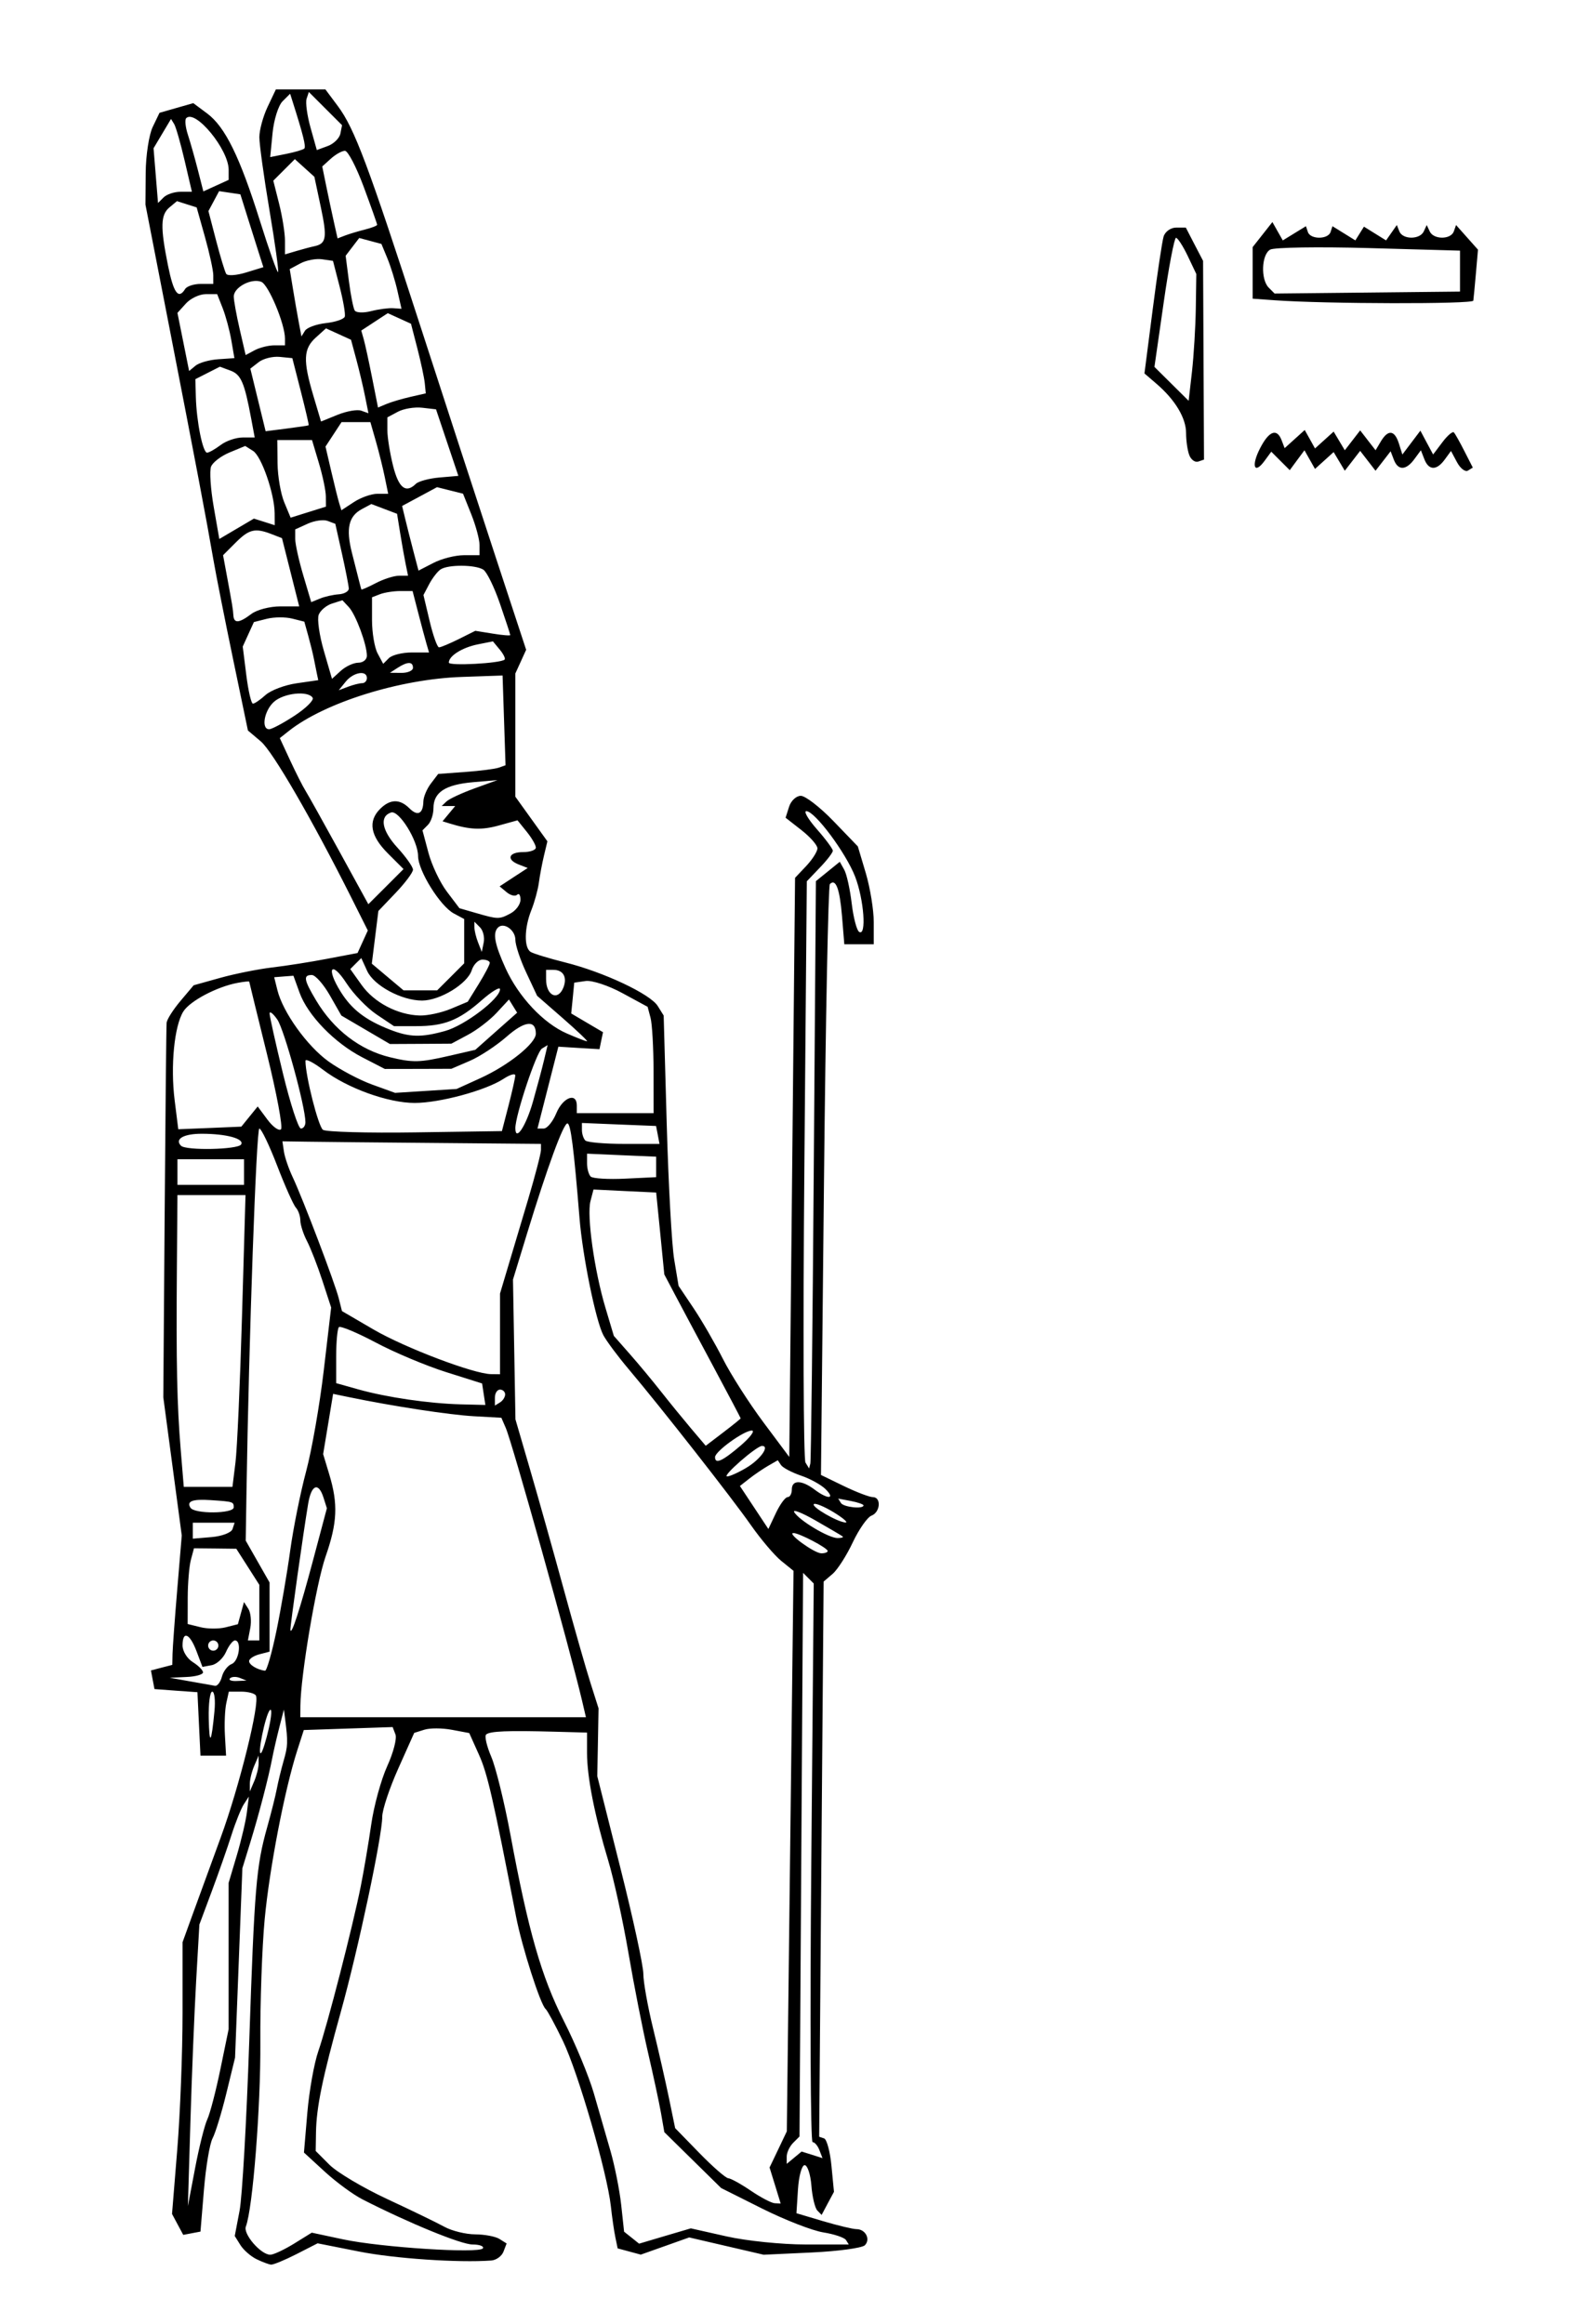 <?xml version="1.0" encoding="UTF-8" standalone="no"?>
<!-- Created with Inkscape (http://www.inkscape.org/) -->
<svg xmlns:rdf="http://www.w3.org/1999/02/22-rdf-syntax-ns#" xmlns="http://www.w3.org/2000/svg" xmlns:cc="http://web.resource.org/cc/" xmlns:dc="http://purl.org/dc/elements/1.1/" xmlns:svg="http://www.w3.org/2000/svg" xmlns:inkscape="http://www.inkscape.org/namespaces/inkscape" xmlns:sodipodi="http://sodipodi.sourceforge.net/DTD/sodipodi-0.dtd" xmlns:ns1="http://sozi.baierouge.fr" xmlns:xlink="http://www.w3.org/1999/xlink" id="svg2" viewBox="0 0 308 454" version="1.0" inkscape:version="0.91 r13725">
  <path id="path2183" style="fill:#000000" d="m50.105 441.33c-1.127-0.55-2.546-1.79-3.153-2.76l-1.104-1.77 0.94-4.92c0.516-2.7 1.365-17.52 1.885-32.92 1.023-30.26 1.367-34.39 3.506-42 0.774-2.75 1.621-6.12 1.882-7.5 0.262-1.37 0.864-3.85 1.337-5.5 0.831-2.89 0.86-3.65 0.306-8l-0.255-2-0.901 3.5c-0.495 1.93-1.116 4.63-1.379 6-0.724 3.79-2.581 10.92-4.296 16.5l-1.535 5-0.714 18.5-0.715 18.5-1.693 6.94c-0.931 3.82-2.146 7.78-2.699 8.82-0.554 1.03-1.312 5.55-1.685 10.05l-0.678 8.17-1.683 0.32-1.682 0.32-1.096-2.04-1.095-2.05 1.028-12.66c0.565-6.96 1.028-18.9 1.028-26.54v-13.88l1.892-5.22c1.041-2.88 3.542-9.73 5.559-15.23 3.648-9.95 7.699-26.32 6.867-27.75-0.24-0.41-1.526-0.75-2.858-0.75h-2.422l-0.494 2.25c-0.272 1.24-0.393 4.05-0.269 6.25l0.225 4h-2.5-2.5l-0.297-6.19-0.296-6.2-4.195-0.3-4.195-0.31-0.346-1.82-0.345-1.82 2.087-0.55 2.087-0.54 0.043-2.13c0.024-1.18 0.439-6.86 0.923-12.64l0.879-10.5-1.802-13.5-1.802-13.5 0.266-36c0.147-19.8 0.318-36.53 0.38-37.17 0.062-0.65 1.277-2.56 2.699-4.25l2.587-3.07 5.163-1.44c2.84-0.8 7.414-1.71 10.164-2.04 2.75-0.32 7.627-1.09 10.838-1.71l5.839-1.11 1.002-2.2 1.003-2.2-3.212-6.41c-7.679-15.3-15.355-28.56-17.686-30.53l-2.518-2.13-2.883-13.87c-1.586-7.63-3.312-16.34-3.837-19.37-1.436-8.28-3.476-19.045-8.623-45.498l-4.67-24 0.048-6.207c0.026-3.413 0.644-7.447 1.373-8.964l1.326-2.757 3.299-0.945 3.298-0.944 2.702 2.012c3.517 2.621 6.373 8.438 10.333 21.048 1.768 5.633 3.353 10.105 3.52 9.937 0.168-0.167-0.585-5.594-1.674-12.058-1.088-6.465-1.978-12.894-1.978-14.287s0.726-4.063 1.614-5.934l1.613-3.401h4.836 4.835l2.423 3.25c3.264 4.377 5.929 11.488 16.21 43.25 4.807 14.85 11.404 35.092 14.659 44.978l5.916 17.99-1.05 2.31-1.06 2.32v12.04 12.03l3.13 4.36 3.13 4.36-0.67 2.8c-0.37 1.55-0.82 3.94-1 5.31-0.19 1.38-0.84 3.77-1.46 5.32-1.39 3.47-1.46 7.36-0.14 8.17 0.54 0.34 3.58 1.27 6.75 2.06 7.53 1.89 16.6 6.16 18.07 8.51l1.16 1.86 0.6 21.29c0.33 11.71 0.98 23.59 1.46 26.4l0.85 5.12 2.94 4.38c1.62 2.42 4.19 6.87 5.72 9.89 1.53 3.03 5.07 8.57 7.87 12.33l5.09 6.82 0.57-56.56 0.56-56.57 2.19-2.32c1.2-1.28 2.18-2.83 2.18-3.44s-1.4-2.21-3.11-3.55l-3.11-2.43 0.68-2.14c0.37-1.18 1.41-2.14 2.29-2.14 0.89 0 3.76 2.22 6.38 4.94l4.76 4.94 1.56 5.24c0.85 2.88 1.55 7.19 1.55 9.56v4.32h-2.87-2.88l-0.45-5.5c-0.45-5.37-1.22-7.41-2.37-6.26-0.31 0.31-0.83 26.41-1.15 58l-0.59 57.43 4.47 2.17c2.46 1.19 5.01 2.16 5.66 2.16 1.69 0 1.47 2.96-0.27 3.62-0.8 0.31-2.44 2.66-3.65 5.22-1.2 2.56-2.98 5.34-3.94 6.16l-1.75 1.5-0.44 54.22-0.43 54.23 0.96 0.32c0.52 0.17 1.18 2.59 1.44 5.38l0.49 5.06-1.21 2.25-1.2 2.26-0.84-0.86c-0.46-0.47-0.99-2.66-1.16-4.86s-0.77-4-1.32-4-1.13 2.11-1.3 4.7l-0.3 4.69 5.23 1.56c2.88 0.85 5.8 1.55 6.5 1.55 1.76 0 2.79 1.98 1.63 3.15-0.54 0.53-5.2 1.17-10.37 1.41l-9.39 0.44-7.27-1.69-7.28-1.69-4.72 1.68-4.73 1.68-2.26-0.61-2.26-0.61-0.44-2.13c-0.25-1.17-0.65-3.93-0.89-6.13-0.72-6.54-6.39-26.1-9.36-32.26-1.52-3.16-3.04-5.96-3.37-6.24-1.01-0.82-4.62-12.08-5.77-18-4.531-23.34-5.597-27.99-7.266-31.7l-1.89-4.21-3.408-0.64c-1.875-0.35-4.293-0.36-5.375-0.01l-1.966 0.62-3.121 6.98c-1.716 3.84-3.12 8.06-3.12 9.39 0 3.79-4.705 25.96-8.077 38.07-3.6 12.93-4.782 18.67-4.864 23.62l-0.059 3.61 2.706 2.71c1.489 1.48 6.551 4.49 11.25 6.68 4.699 2.18 9.738 4.63 11.198 5.43s4.16 1.46 6 1.47 3.974 0.41 4.741 0.9l1.396 0.88-0.614 1.6c-0.338 0.88-1.416 1.66-2.396 1.73-6.373 0.47-18.99-0.39-25.843-1.76l-8.061-1.6-4.149 2.12c-2.282 1.16-4.504 2.08-4.939 2.04-0.434-0.03-1.711-0.51-2.838-1.06zm7.299-3.02l3.486-2.16 6.132 1.31c7.369 1.57 26.64 2.81 27.289 1.75 0.253-0.41-0.658-0.75-2.025-0.75-2.226 0-12.421-4.18-21.466-8.8-1.834-0.93-5.162-3.38-7.396-5.43l-4.061-3.73 0.661-7.77c0.364-4.27 1.33-9.69 2.148-12.04 1.754-5.04 6.734-24.39 8.293-32.23 0.602-3.02 1.522-8.46 2.045-12.09 0.522-3.63 1.925-8.73 3.116-11.35 1.192-2.61 1.918-5.4 1.613-6.19l-0.553-1.45-8.676 0.29-8.676 0.29-1.285 4c-2.46 7.66-5.429 23.07-6.359 33-0.514 5.5-0.894 16.3-0.843 24 0.083 12.59-1.48 32.48-2.829 35.99-0.564 1.47 2.931 5.51 4.768 5.51 0.622 0 2.7-0.97 4.618-2.15zm84.506-1.43c3.84 0.87 10.79 1.58 15.43 1.58h8.43l-0.54-0.87c-0.29-0.47-2.28-1.15-4.42-1.49s-7.5-2.43-11.93-4.64l-8.04-4.03-5.54-5.45-5.55-5.46-0.66-3.78c-0.37-2.08-1.51-7.38-2.53-11.78s-2.75-13.17-3.83-19.5c-1.08-6.32-2.86-14.42-3.94-18-2.66-8.83-4.14-16.31-4.14-21.05v-3.95l-6.25-0.17c-9.242-0.26-12.798-0.11-13.463 0.56-0.328 0.32 0.129 2.28 1.015 4.35s2.572 8.94 3.747 15.26c3.491 18.8 6.041 27.69 10.421 36.33 2.28 4.49 4.92 10.87 5.87 14.17s2.41 8.36 3.24 11.23c0.83 2.88 1.77 7.6 2.09 10.5l0.57 5.27 1.47 1.17 1.46 1.17 5.05-1.5 5.05-1.49 6.99 1.57zm-101.42-22.87c0.529-1.13 1.681-5.55 2.561-9.83l1.6-7.77v-14.29-14.3l1.598-5.38c0.879-2.96 1.768-6.75 1.975-8.43l0.377-3.05-0.979 1.5c-0.538 0.83-1.623 3.53-2.409 6-0.787 2.48-2.52 7.43-3.852 11l-2.422 6.5-0.628 11c-0.345 6.05-0.85 18.43-1.122 27.5l-0.494 16.5 1.416-7.45c0.779-4.1 1.849-8.37 2.379-9.5zm110.9 12.93l-1.09-3.52 1.69-3.53 1.68-3.53 0.65-54.75 0.66-54.75-2.42-1.96c-1.32-1.08-3.97-4.21-5.89-6.95-3.7-5.3-17.56-22.99-23.89-30.49-2.09-2.47-4.3-5.45-4.93-6.61-1.49-2.8-4.07-15.46-4.67-22.93-1.11-13.66-1.72-18.46-2.36-18.46-0.79 0-3.92 8.55-7.88 21.5l-2.75 9 0.24 13.66 0.24 13.65 2.87 9.85c1.58 5.41 4.53 15.92 6.56 23.34 2.03 7.43 4.39 15.7 5.25 18.38l1.55 4.88-0.12 6.62-0.13 6.62 4.5 17.88c2.48 9.83 4.5 19.18 4.5 20.77 0 1.6 0.86 6.38 1.9 10.63s2.43 10.37 3.1 13.61l1.21 5.88 4.74 4.87c2.6 2.67 5.14 4.89 5.64 4.92s2.49 1.13 4.41 2.44c1.93 1.31 4.02 2.41 4.66 2.44l1.16 0.06-1.08-3.52zm7.21-6l2.04 0.65-0.6-1.56c-0.33-0.86-0.93-1.57-1.34-1.57-0.4 0-0.52-24.55-0.25-54.56l0.48-54.56-1.04-1.04-1.04-1.04-0.35 55.05-0.35 55.05-1.25 1.25c-0.68 0.69-1.25 1.89-1.25 2.67v1.43l1.46-1.21 1.45-1.2 2.04 0.64zm-108.09-76.48v-1.5l-0.859 2c-0.473 1.1-0.86 2.68-0.86 3.5v1.5l0.86-2c0.472-1.1 0.859-2.67 0.859-3.5zm2.007-6.9c0.536-2.39 0.615-3.95 0.176-3.47-0.881 0.96-2.545 9.19-1.686 8.34 0.293-0.29 0.973-2.48 1.51-4.87zm-10.625-3.35c0.196-2.06-0.003-3.75-0.442-3.75-0.44 0-0.747 2.36-0.683 5.25 0.12 5.46 0.513 4.93 1.125-1.5zm71.785-2c-2.48-10.48-13.61-50.3-14.89-53.25l-0.867-2-5.385-0.3c-4.79-0.27-15.828-1.96-24.43-3.74l-3.046-0.63-0.973 5.89-0.973 5.88 1.192 3.95c1.75 5.8 1.588 9.44-0.713 16.05-1.836 5.26-4.871 23.24-4.922 29.15l-0.019 2.25h27.894 27.892l-0.76-3.25zm-70.334-4.68c0.277-1.06 1.135-2.17 1.906-2.47 1.442-0.55 2.004-4.6 0.639-4.6-0.42 0-1.207 1.01-1.75 2.25-0.543 1.23-1.8 2.39-2.793 2.58l-1.805 0.34-1.164-3.08c-1.321-3.5-2.725-4.07-2.725-1.1 0 1.1 0.9 2.56 2 3.24 1.1 0.69 2 1.59 2 2.01s-1.463 0.83-3.25 0.9l-3.25 0.15 4 0.71c2.2 0.4 4.379 0.78 4.843 0.86s1.071-0.73 1.349-1.79zm3.495 0.25c-0.722-0.29-1.584-0.25-1.917 0.08-0.332 0.33 0.259 0.57 1.313 0.52l1.917-0.08-1.313-0.52zm7.129-9.07c0.883-4.26 2.099-11.35 2.703-15.75 0.603-4.4 2.003-11.37 3.11-15.5 1.107-4.12 2.662-13.02 3.455-19.77l1.441-12.27-1.706-5.23c-0.938-2.88-2.291-6.35-3.006-7.73-0.716-1.37-1.304-3.2-1.307-4.05-0.004-0.85-0.395-1.98-0.87-2.5s-2.121-4.21-3.658-8.2-3.101-7.25-3.477-7.25c-0.586 0-2.042 41.14-2.512 71l-0.15 9.5 2.33 4.09 2.331 4.09v6.75 6.76l-2 0.52c-1.1 0.29-2 0.89-2 1.33 0 0.72 1.582 1.68 3.105 1.88 0.333 0.05 1.328-3.41 2.211-7.67zm-11.316 2.75c0-0.55-0.45-1-1-1s-1 0.45-1 1 0.45 1 1 1 1-0.45 1-1zm8-6.43v-5.43l-2.25-3.53-2.25-3.52-4.134-0.05-4.133-0.04-0.603 2.25c-0.332 1.24-0.609 4.57-0.617 7.39l-0.013 5.15 2.5 0.62c1.375 0.35 3.582 0.36 4.905 0.03l2.406-0.61 0.594-2.16 0.595-2.17 0.849 1.32c0.466 0.72 0.639 2.41 0.383 3.75l-0.466 2.43h1.117 1.117v-5.43zm10.489-10.23l2.703-10.16-0.663-2.09c-0.979-3.08-2.362-2.54-2.986 1.16-0.947 5.62-3.547 24.08-3.476 24.68 0.152 1.28 1.867-3.99 4.422-13.59zm100.51-1.81c0-0.6-5.62-3.54-6.7-3.51-1.29 0.04 4.08 3.94 5.45 3.96 0.69 0.01 1.25-0.19 1.25-0.45zm-116.24-4.28l0.41-1.25h-4.083-4.083v1.56 1.56l3.672-0.31c2.02-0.17 3.858-0.87 4.084-1.56zm119.16 1.43c-0.23-0.18-2.61-1.58-5.3-3.12s-4.55-2.26-4.14-1.6c1.01 1.64 6.7 5.03 8.44 5.04 0.78 0 1.23-0.14 1-0.32zm-10.74-7.68c0.46 0 0.82-0.67 0.82-1.5 0-1.89 1.92-1.87 4.44 0.03 2.57 1.94 4.13 1.89 2.16-0.07-0.84-0.85-3.01-2.05-4.82-2.66-1.8-0.62-3.56-1.55-3.9-2.07l-0.62-0.93-1.88 1.08c-1.03 0.6-2.7 1.73-3.7 2.52l-1.82 1.43 2.78 4.2 2.78 4.2 1.47-3.12c0.81-1.71 1.84-3.11 2.29-3.11zm8.96 2.94c-1.85-1.12-3.58-1.83-3.84-1.57-0.53 0.53 4.65 3.53 6.2 3.59 0.55 0.02-0.51-0.89-2.36-2.02zm-117.14-0.94c0-1.09-0.097-1.12-4.5-1.41-3.551-0.24-4.746 0.21-3.958 1.48 0.776 1.26 8.458 1.19 8.458-0.07zm123-0.38c0-0.21-1.11-0.6-2.47-0.86l-2.47-0.47 0.53 0.86c0.51 0.82 4.41 1.24 4.41 0.47zm-122.66-8.37c0.324-2.61 0.898-15.44 1.275-28.5l0.686-23.75h-6.646-6.646l-0.111 14.25c-0.146 18.7 0.023 26.7 0.748 35.5l0.598 7.25h4.753 4.754l0.589-4.75zm99.735 1.05c2.75-1.62 4.69-4.3 3.11-4.3-1.07 0-7.85 5.91-6.83 5.96 0.46 0.02 2.14-0.72 3.72-1.66zm13.21-58.21l0.42-56.42 2.33-1.89 2.33-1.89 0.87 1.55c0.48 0.85 1.13 3.82 1.46 6.59 0.33 2.76 0.98 5.27 1.46 5.56 1.47 0.91 0.93-6.34-0.8-10.82-1.81-4.65-7.86-12.77-9.52-12.77-0.57 0 0.36 1.59 2.07 3.54 1.71 1.94 3.1 3.83 3.1 4.19 0 0.37-1.14 1.86-2.54 3.31l-2.54 2.66-0.48 56.2c-0.27 30.91-0.17 56.72 0.22 57.35l0.71 1.15 0.24-0.95c0.14-0.52 0.44-26.34 0.67-57.36zm-14.31 53.87c1.9-1.63 2.89-2.96 2.21-2.96-1.55 0-7.18 4.07-7.18 5.19 0 1.44 1.42 0.8 4.97-2.23zm0.03-5.35c0-0.08-2.4-4.64-5.34-10.13s-6.3-11.78-7.46-13.98l-2.11-4-0.79-8-0.8-8-6.12-0.29-6.12-0.3-0.59 2.27c-0.75 2.85 0.76 13.6 2.92 20.82l1.64 5.5 3.14 3.57c1.72 1.95 4.48 5.28 6.13 7.38s4.28 5.32 5.84 7.17l2.84 3.35 3.41-2.6c1.88-1.43 3.41-2.67 3.41-2.76zm-50.177-4.71l-0.319-2.1-7.061-2.23c-3.884-1.23-10.056-3.82-13.717-5.77-3.66-1.94-6.896-3.29-7.189-3-0.293 0.3-0.533 2.88-0.533 5.74v5.2l4.368 1.23c5.547 1.55 13.76 2.75 19.951 2.91l4.82 0.12-0.32-2.1zm4.181 0.04c0-0.51-0.45-0.94-1-0.94s-1 0.7-1 1.56v1.56l1-0.62c0.55-0.34 1-1.04 1-1.56zm-1-11.82v-7.89l1.451-4.86c0.799-2.68 2.595-8.72 4.005-13.42 1.4-4.71 2.54-9.1 2.54-9.75v-1.2l-20.496-0.18c-11.275-0.09-22.638-0.21-25.25-0.25l-4.75-0.07 0.295 2c0.163 1.1 0.933 3.35 1.712 5 1.982 4.2 8.251 20.69 9.002 23.68l0.622 2.48 6.185 3.61c6.11 3.56 19.542 8.66 22.934 8.71l1.75 0.02v-7.88zm-50-31.62v-2.5h-6.5-6.5v2.5 2.5h6.5 6.5v-2.5zm80.496-1v-2l-6.75-0.29-6.75-0.3v1.88c0 1.03 0.32 2.2 0.71 2.59s3.43 0.57 6.75 0.41l6.04-0.29v-2zm-81.067-4.38c0.69-1.12-2.814-2.09-7.62-2.1-3.579-0.02-5.424 1.03-4.116 2.34 0.976 0.98 11.113 0.76 11.736-0.24zm81.387-1.87l-0.34-1.75-7.24-0.29-7.24-0.3v1.38c0 0.76 0.3 1.68 0.67 2.05 0.37 0.36 3.77 0.66 7.57 0.66h6.91l-0.33-1.75zm-76.325-15.77c-1.898-7.69-3.46-14.06-3.471-14.17s-1.033 0-2.27 0.23c-4.037 0.75-9.317 3.54-10.604 5.6-1.766 2.83-2.529 10.64-1.694 17.33l0.708 5.67 6.159-0.25 6.158-0.26 1.597-1.97 1.597-1.97 1.914 2.58c1.053 1.41 2.239 2.26 2.635 1.88 0.397-0.38-0.831-6.98-2.729-14.67zm47.175 10.02c0.71-2.75 1.3-5.39 1.31-5.86 0.01-0.48-1.024-0.18-2.304 0.66-3.461 2.26-12.445 4.7-17.343 4.7-5.197 0-13.192-2.89-17.889-6.48-1.892-1.44-3.44-2.22-3.44-1.74 0 2.94 2.512 12.84 3.417 13.47 0.595 0.41 8.704 0.64 18.018 0.5l16.936-0.25 1.295-5zm4.78-0.8c0.81-2.86 1.78-6.5 2.16-8.1l0.69-2.9-1.12 0.69c-1.06 0.66-5.18 13-5.18 15.53 0 2.76 2.08-0.39 3.45-5.22zm-44.453 4.05c-0.018-3.06-4.151-18.13-5.5-20.06-0.821-1.17-1.495-1.7-1.496-1.16-0.001 0.53 1.173 5.81 2.61 11.72s3.014 10.75 3.503 10.75 0.886-0.56 0.883-1.25zm49.003-1.75c1.29-3.11 4-4.13 4-1.5v1.5h7.5 7.5l-0.01-8.25c-0.01-4.54-0.27-9.21-0.59-10.39l-0.57-2.14-4.92-2.67c-2.71-1.48-5.94-2.54-7.17-2.37l-2.24 0.32-0.29 3.01-0.3 3.01 3.1 1.83 3.11 1.83-0.35 1.66-0.34 1.66-4.02-0.24-4.01-0.25-2.04 8-2.04 7.99h1.22c0.67 0 1.78-1.35 2.46-3zm-14.839-6.84c5.492-2.5 10.839-6.79 10.839-8.69 0-2.75-2.16-2.53-5.704 0.58-2.006 1.76-5.255 3.9-7.22 4.74l-3.572 1.54-6.5 0.02-6.5 0.01-4.417-2.28c-5.407-2.8-10.633-8.19-12.234-12.62l-1.197-3.31-1.88 0.14-1.88 0.15 0.629 2.53c1.074 4.32 5.796 10.91 9.979 13.92 2.2 1.58 6.025 3.61 8.5 4.51l4.5 1.63 6.009-0.38 6.01-0.38 4.638-2.11zm-6.146-4.35l5.164-1.19 4.085-3.63 4.086-3.62-0.8-1.29-0.795-1.29-2.408 2.6c-1.324 1.43-3.856 3.37-5.625 4.31l-3.218 1.72-6 0.04-6 0.03-4.742-2.78-4.742-2.78-2.258-3.96c-1.242-2.17-2.821-3.96-3.508-3.96-1.733-0.01-1.57 0.94 0.849 4.99 3.412 5.71 8.543 9.65 14.401 11.07 4.456 1.08 5.845 1.05 11.511-0.26zm22.345-7.28l-5.11-4.46-2.12-4.53c-1.17-2.48-2.13-5.37-2.13-6.42 0-1.91-2.276-3.5-3.399-2.38-1.059 1.06-0.644 3.27 1.492 7.96 2.547 5.59 7.397 10.75 11.987 12.74 1.88 0.82 3.64 1.5 3.91 1.52 0.26 0.02-1.82-1.97-4.63-4.43zm-23.079 2.41c3.82-1.06 10.723-6.3 10.723-8.15 0-0.55-1.625 0.43-3.612 2.18-4.466 3.92-7.302 5.03-12.806 5.03h-4.287l-3.398-2.28c-1.868-1.26-4.51-3.99-5.869-6.08-2.967-4.57-4.068-3.05-1.168 1.61 2.172 3.49 4.855 5.55 9.64 7.43 3.848 1.5 6.111 1.56 10.777 0.26zm1.102-4.32l3.316-1.39 2.152-3.48c1.184-1.92 2.153-3.77 2.153-4.12 0-0.34-0.645-0.63-1.433-0.63s-1.728 0.93-2.089 2.07c-0.843 2.65-6.189 5.92-9.695 5.93-4.007 0-9.426-2.92-10.734-5.79l-1.145-2.51-1.075 1.07-1.075 1.08 2.216 3.11c2.438 3.42 7.011 5.83 11.312 5.96 1.53 0.05 4.274-0.54 6.097-1.3zm22.017-4.21c0.76-1.98-0.06-3.41-1.96-3.41h-1.44v1.84c0 3.23 2.34 4.32 3.4 1.57zm-22.033-2.04l2.637-2.64v-4.33-4.33l-2.015-1.08c-2.665-1.42-6.984-8.36-6.989-11.22-0.005-3.01-3.733-9.02-5.276-8.51-2.309 0.77-1.816 3.51 1.229 6.85 1.678 1.83 3.051 3.78 3.051 4.32s-1.521 2.58-3.38 4.53l-3.379 3.54-0.641 5.15-0.641 5.14 3.097 2.61 3.097 2.6h3.287 3.287l2.636-2.63zm5.73-9.67l-1.093-1.1v1.12c0 0.62 0.324 1.94 0.72 2.95l0.72 1.83 0.374-1.85c0.205-1.03-0.119-2.35-0.721-2.95zm5.972-2.73c1.061-0.57 1.931-1.77 1.931-2.67s-0.29-1.34-0.65-0.97c-0.37 0.36-1.284 0.14-2.043-0.49l-1.381-1.15 2.744-1.8 2.74-1.79-1.7-0.66c-2.54-0.97-2.061-2.44 0.79-2.44 1.38 0 2.5-0.4 2.5-0.89s-0.8-1.88-1.79-3.1l-1.79-2.22-3.686 1.02c-3.334 0.92-5.623 0.82-9.593-0.41l-1.363-0.42 1.235-1.49 1.235-1.49h-1.322-1.322l0.95-0.9c0.522-0.5 2.975-1.64 5.45-2.54l4.5-1.63-4.75 0.41c-5.456 0.48-7.75 1.98-7.75 5.08 0 1.2-0.483 2.66-1.073 3.25l-1.073 1.08 1.165 4.37c0.641 2.41 2.265 5.84 3.609 7.61l2.444 3.23 3.214 0.93c4.348 1.26 4.565 1.26 6.779 0.08zm-23.987-11.74c-3.4-3.4-3.899-6.26-1.507-8.66 1.96-1.96 3.858-2 5.738-0.12 1.603 1.61 2.673 1.07 2.722-1.36 0.018-0.88 0.675-2.44 1.462-3.48l1.429-1.88 5.289-0.39c2.909-0.21 5.869-0.59 6.578-0.85l1.289-0.46-0.289-8.76-0.289-8.77-8 0.28c-12.099 0.42-26.723 5-33.755 10.56l-1.754 1.39 2.035 4.39c1.119 2.41 2.459 5.06 2.977 5.88 0.519 0.83 3.494 6.16 6.612 11.84l5.669 10.34 3.436-3.43 3.436-3.44-3.078-3.08zm-18.204-26.88c2.229-1.46 3.818-3.04 3.53-3.5-0.89-1.44-5.652-0.93-7.576 0.81-1.894 1.71-2.518 5.34-0.918 5.34 0.5 0 2.734-1.19 4.964-2.65zm-5.667-4.04c1.025-0.92 3.761-1.96 6.079-2.29l4.214-0.61-0.262-1.24c-0.144-0.68-0.411-2.01-0.594-2.95-0.183-0.95-0.678-2.96-1.099-4.48l-0.767-2.76-2.389-0.6c-1.314-0.33-3.53-0.31-4.923 0.04l-2.534 0.64-1.091 2.39-1.091 2.4 0.697 5.57c0.383 3.07 0.966 5.58 1.296 5.58 0.329 0 1.438-0.76 2.464-1.69zm18.874-2.31c0.505 0 0.919-0.45 0.919-1 0-1.59-2.627-1.16-4.128 0.69l-1.372 1.69 1.831-0.69c1.008-0.38 2.245-0.69 2.75-0.69zm-0.753-4c0.919 0 1.672-0.61 1.672-1.35 0-2.2-2.165-8.04-3.52-9.5l-1.257-1.35-2.02 0.64c-1.11 0.35-2.286 1.34-2.613 2.19-0.328 0.85 0.122 4.02 0.999 7.03l1.594 5.49 1.737-1.58c0.955-0.86 2.489-1.57 3.408-1.57zm10.672 1c0-1.25-1.062-1.25-3 0l-1.5 0.97 2.25 0.02c1.237 0.01 2.25-0.44 2.25-0.99zm17.892-1.6c0.216-0.19-0.209-1.07-0.944-1.96l-1.336-1.61-2.961 0.59c-3.033 0.61-5.651 2.26-5.651 3.56 0 0.69 10.06 0.15 10.892-0.58zm-18.125-1.4h3.367l-0.508-1.75c-0.279-0.96-1.002-3.66-1.605-6l-1.099-4.25h-2.379c-1.309 0-3.092 0.28-3.962 0.61l-1.581 0.61v4.45c0 2.46 0.491 5.38 1.092 6.51l1.093 2.04 1.107-1.11c0.609-0.61 2.623-1.11 4.475-1.11zm9.166-2.61l3.241-1.62 3.413 0.55c1.877 0.31 3.413 0.43 3.413 0.28 0-0.16-0.907-2.92-2.015-6.14-1.109-3.22-2.571-6.21-3.25-6.64-1.559-0.99-6.88-1.02-8.336-0.05-0.605 0.4-1.607 1.7-2.227 2.87l-1.126 2.14 1.213 5.11c0.668 2.81 1.488 5.11 1.824 5.11 0.335 0 2.068-0.73 3.85-1.61zm-40.492-4.92c1.067-0.81 3.605-1.47 5.639-1.47h3.699l-1.682-6.66-1.681-6.67-1.958-0.76c-3.269-1.28-4.443-1.01-7.049 1.59l-2.5 2.5 0.603 3.25c1.213 6.54 1.336 7.27 1.411 8.5 0.099 1.62 1.112 1.54 3.518-0.28zm17.059-3.83c1.1-0.07 1.983-0.59 1.963-1.14s-0.621-3.61-1.334-6.81l-1.298-5.82-1.479-0.56c-0.814-0.32-2.576-0.07-3.916 0.54l-2.436 1.11v1.84c0 1.01 0.703 4.21 1.563 7.1l1.563 5.27 1.687-0.69c0.928-0.39 2.587-0.76 3.687-0.84zm11.769-3.63l1.769-0.01-0.462-2.25c-0.254-1.24-0.736-3.96-1.073-6.04l-0.611-3.8-2.512-0.953-2.511-0.955-1.867 0.999c-2.569 1.379-3.119 3.789-1.932 8.499 1.412 5.6 1.765 6.97 1.853 7.19 0.042 0.11 1.314-0.45 2.827-1.24 1.512-0.79 3.546-1.44 4.519-1.44zm12.681-4.01h3.05v-1.98c0-1.09-0.726-3.79-1.613-6.01l-1.612-4.026-2.538-0.637-2.539-0.638-3.41 1.837-3.41 1.836 0.616 2.558c0.339 1.41 1.059 4.25 1.601 6.32l0.984 3.75 2.911-1.5c1.601-0.83 4.283-1.51 5.96-1.51zm-38.985-6.51l2.035 0.65-0.016-2.32c-0.025-3.803-2.564-11.15-4.212-12.19l-1.536-0.969-3.046 1.262c-1.676 0.694-3.309 1.945-3.629 2.779-0.32 0.835-0.088 4.355 0.516 7.823l1.098 6.305 3.378-1.99 3.377-1.99 2.035 0.64zm12.019-4.983c-0.008-1.103-0.62-4.03-1.36-6.505l-1.345-4.5h-3.39-3.389l0.051 4.563c0.028 2.509 0.614 5.922 1.302 7.584l1.252 3.021 3.447-1.08 3.448-1.077-0.016-2.006zm10.06-0.505h2.114l-0.665-3.25c-0.365-1.788-1.147-4.938-1.737-7l-1.073-3.75h-2.819-2.818l-1.566 2.389-1.565 2.389 1.131 4.861c0.622 2.673 1.321 5.472 1.553 6.219l0.421 1.359 2.455-1.609c1.35-0.884 3.406-1.608 4.569-1.608zm7.506-1.933c0.522-0.514 2.607-1.076 4.632-1.25l3.682-0.317-2.182-6.5-2.182-6.5-2.701-0.312c-1.485-0.171-3.623 0.182-4.75 0.785l-2.049 1.097v2.522c0 1.387 0.503 4.522 1.118 6.965 1.087 4.317 2.484 5.423 4.432 3.51zm-38.109-7.599c1.067-0.807 3-1.468 4.295-1.468h2.354l-0.701-3.75c-1.311-7.014-1.979-8.554-4.041-9.317l-2.059-0.762-2.395 1.218-2.394 1.217 0.092 3.448c0.129 4.836 1.363 10.952 2.203 10.914 0.387-0.017 1.578-0.692 2.646-1.5zm17.189-3.856c0.072-0.061-0.618-3.037-1.532-6.612l-1.662-6.5-2.468-0.244c-1.358-0.134-3.203 0.327-4.101 1.025l-1.632 1.268 1.494 6.115 1.494 6.116 4.138-0.528c2.276-0.29 4.197-0.578 4.269-0.64zm10.271-2.848l1.402 0.504-0.666-3.33c-0.366-1.831-1.132-5.061-1.702-7.178l-1.036-3.849-2.446-1.114-2.445-1.114-2.004 1.813c-2.402 2.174-2.501 4.47-0.483 11.263l1.521 5.121 3.229-1.31c1.776-0.721 3.859-1.083 4.63-0.806zm9.599-2.696l3-0.685-0.19-1.941c-0.104-1.068-0.753-4.129-1.443-6.802l-1.255-4.859-2.265-1.033-2.266-1.032-2.59 1.698-2.591 1.697 0.481 1.695c0.264 0.931 1.001 4.315 1.636 7.518l1.155 5.824 1.664-0.698c0.915-0.384 3.014-1.006 4.664-1.382zm-37.548-7.35l3.171-0.218-0.602-3.5c-0.332-1.925-1.089-4.738-1.683-6.25l-1.081-2.75h-2.224c-1.223 0-2.969 0.823-3.879 1.829l-1.656 1.83 1.14 5.677 1.14 5.677 1.252-1.038c0.688-0.571 2.678-1.137 4.422-1.257zm10.982-2.718h2.066v-1.322c0-2.857-3.216-10.547-4.639-11.093-1.948-0.747-5.361 1.082-5.361 2.874 0 0.763 0.522 3.65 1.16 6.414l1.16 5.026 1.774-0.95c0.976-0.522 2.704-0.949 3.84-0.949zm10.069-4.346c1.872-0.205 3.527-0.773 3.679-1.263s-0.304-3.141-1.014-5.891l-1.29-5-2.138-0.313c-1.175-0.172-3.076 0.19-4.224 0.804l-2.087 1.117 0.603 3.696c0.331 2.033 0.846 4.993 1.144 6.579l0.541 2.883 0.692-1.12c0.381-0.615 2.223-1.287 4.094-1.492zm13.125-2.908l1.629 0.111-0.793-3.513c-0.435-1.933-1.318-4.783-1.96-6.334l-1.168-2.82-2.168-0.579-2.168-0.58-1.325 1.735-1.325 1.734 0.635 4.942c0.349 2.719 0.86 5.308 1.136 5.754s1.711 0.502 3.19 0.125c1.479-0.378 3.421-0.637 4.317-0.575zm-40.628-3.746c0.339-0.55 1.716-1 3.059-1h2.441v-1.684c0-0.927-0.731-4.289-1.624-7.472l-1.624-5.788-1.924-0.611-1.924-0.61-1.452 1.205c-1.75 1.452-1.816 3.817-0.314 11.293 1.096 5.458 2.052 6.786 3.362 4.667zm14.446-6.885c-0.46-1.438-1.471-4.64-2.246-7.115l-1.41-4.5-2.078-0.311-2.077-0.31-1.042 1.947-1.043 1.948 1.496 5.742c0.823 3.159 1.712 6.092 1.976 6.52 0.264 0.427 2.005 0.308 3.87-0.265l3.391-1.04-0.837-2.616zm10.775-1.47c2.355-0.49 2.552-1.645 1.292-7.582l-1.27-5.986-1.907-1.725-1.907-1.726-2.104 2.104-2.105 2.105 1.14 4.525c0.627 2.489 1.14 5.729 1.14 7.199v2.674l2.25-0.667c1.237-0.366 2.799-0.781 3.471-0.921zm9.871-3.258c1.324-0.332 2.408-0.754 2.408-0.938s-1.178-3.51-2.616-7.392c-1.439-3.881-3.091-7.057-3.672-7.057-0.58 0-1.815 0.688-2.744 1.529l-1.689 1.528 0.757 3.722c0.417 2.046 1.09 5.208 1.497 7.026l0.738 3.305 1.457-0.56c0.802-0.307 2.541-0.83 3.864-1.163zm-35.981-7.387h2.211l-1.428-6.123c-0.786-3.368-1.704-6.568-2.04-7.112l-0.611-0.988-1.705 2.861-1.706 2.862 0.437 5.347 0.437 5.347 1.097-1.097c0.603-0.603 2.092-1.097 3.308-1.097zm9.389-4.293c0-3.965-6.499-11.875-8.287-10.087-0.303 0.303-0.159 1.749 0.319 3.215 0.479 1.466 1.355 4.562 1.948 6.88l1.078 4.215 2.471-1.125 2.471-1.126v-1.972zm14.776-4.15c0.361-0.362-0.224-2.697-2.35-9.381l-0.421-1.325-1.483 1.484c-0.816 0.816-1.691 3.601-1.945 6.188l-0.46 4.704 3.118-0.624c1.715-0.343 3.309-0.814 3.541-1.046zm7.047-2.923l0.324-1.64-3.242-3.242-3.242-3.242-0.44 1.321c-0.243 0.726 0.107 3.279 0.777 5.672l1.219 4.351 2.14-0.79c1.177-0.434 2.286-1.528 2.464-2.43zm218.09 64.214l-1.18-2.209-1.23 1.681c-1.58 2.165-3.11 2.138-3.97-0.07l-0.68-1.75-1.29 1.75c-1.62 2.199-3.17 2.237-3.99 0.096l-0.63-1.653-1.47 1.903-1.48 1.904-1.5-1.941-1.5-1.941-1.5 1.941-1.5 1.941-1.09-1.823-1.09-1.823-1.82 1.646-1.82 1.646-1.03-1.823-1.03-1.823-1.44 1.943-1.43 1.944-1.81-1.805-1.8-1.804-1.31 1.788c-2.03 2.774-2.66 0.983-0.87-2.473 1.74-3.383 3.28-3.949 4.2-1.55l0.59 1.543 1.96-1.772 1.96-1.772 1.01 1.802 1 1.802 1.82-1.646 1.82-1.646 1.09 1.823 1.09 1.823 1.5-1.941 1.5-1.941 1.5 1.941 1.51 1.941 1.04-1.75c1.42-2.354 2.67-2.204 3.51 0.416l0.68 2.167 1.76-2.33 1.76-2.33 1.24 2.327 1.25 2.326 1.81-2.398c0.99-1.319 2.01-2.18 2.25-1.913s1.17 1.922 2.06 3.678l1.63 3.193-0.95 0.585c-0.52 0.322-1.48-0.409-2.13-1.623zm-52.29-1.388c-0.35-0.893-0.63-2.837-0.63-4.319 0-2.939-2.13-6.494-5.79-9.639l-2.34-2.011 1.61-12.495c0.88-6.873 1.84-13.284 2.13-14.246 0.29-0.963 1.39-1.75 2.44-1.75h1.9l1.68 3.25 1.69 3.25 0.09 19.411 0.09 19.412-1.12 0.381c-0.62 0.209-1.41-0.35-1.75-1.244zm1.27-28.676l0.1-6.716-1.68-3.534c-0.93-1.944-1.96-3.534-2.29-3.534-0.32 0-1.41 5.673-2.4 12.607l-1.81 12.607 3.34 3.31 3.34 3.31 0.65-5.667c0.35-3.117 0.69-8.689 0.75-12.383zm15.35-1.592l-4.25-0.307v-5.035-5.035l1.93-2.449 1.93-2.45 1.01 1.792 1.02 1.792 2.26-1.386 2.26-1.387 0.38 1.137c0.49 1.475 3.93 1.475 4.43 0l0.37-1.137 2.24 1.387 2.23 1.386 0.84-1.342 0.84-1.342 2.16 1.342 2.16 1.342 1.05-1.5 1.05-1.5 0.5 1.25c0.66 1.619 4 1.619 4.76 0l0.58-1.25 0.59 1.25c0.75 1.62 4.11 1.62 4.7 0l0.44-1.25 2.14 2.405 2.14 2.405-0.4 4.595c-0.22 2.527-0.45 4.941-0.51 5.364-0.09 0.703-28.85 0.647-38.85-0.077zm36.25-5.692v-4l-17.82-0.5c-9.81-0.275-18.47-0.14-19.25 0.3-1.71 0.957-1.89 5.835-0.28 7.442l1.14 1.141 18.11-0.191 18.1-0.192v-4z"/>
</svg>
